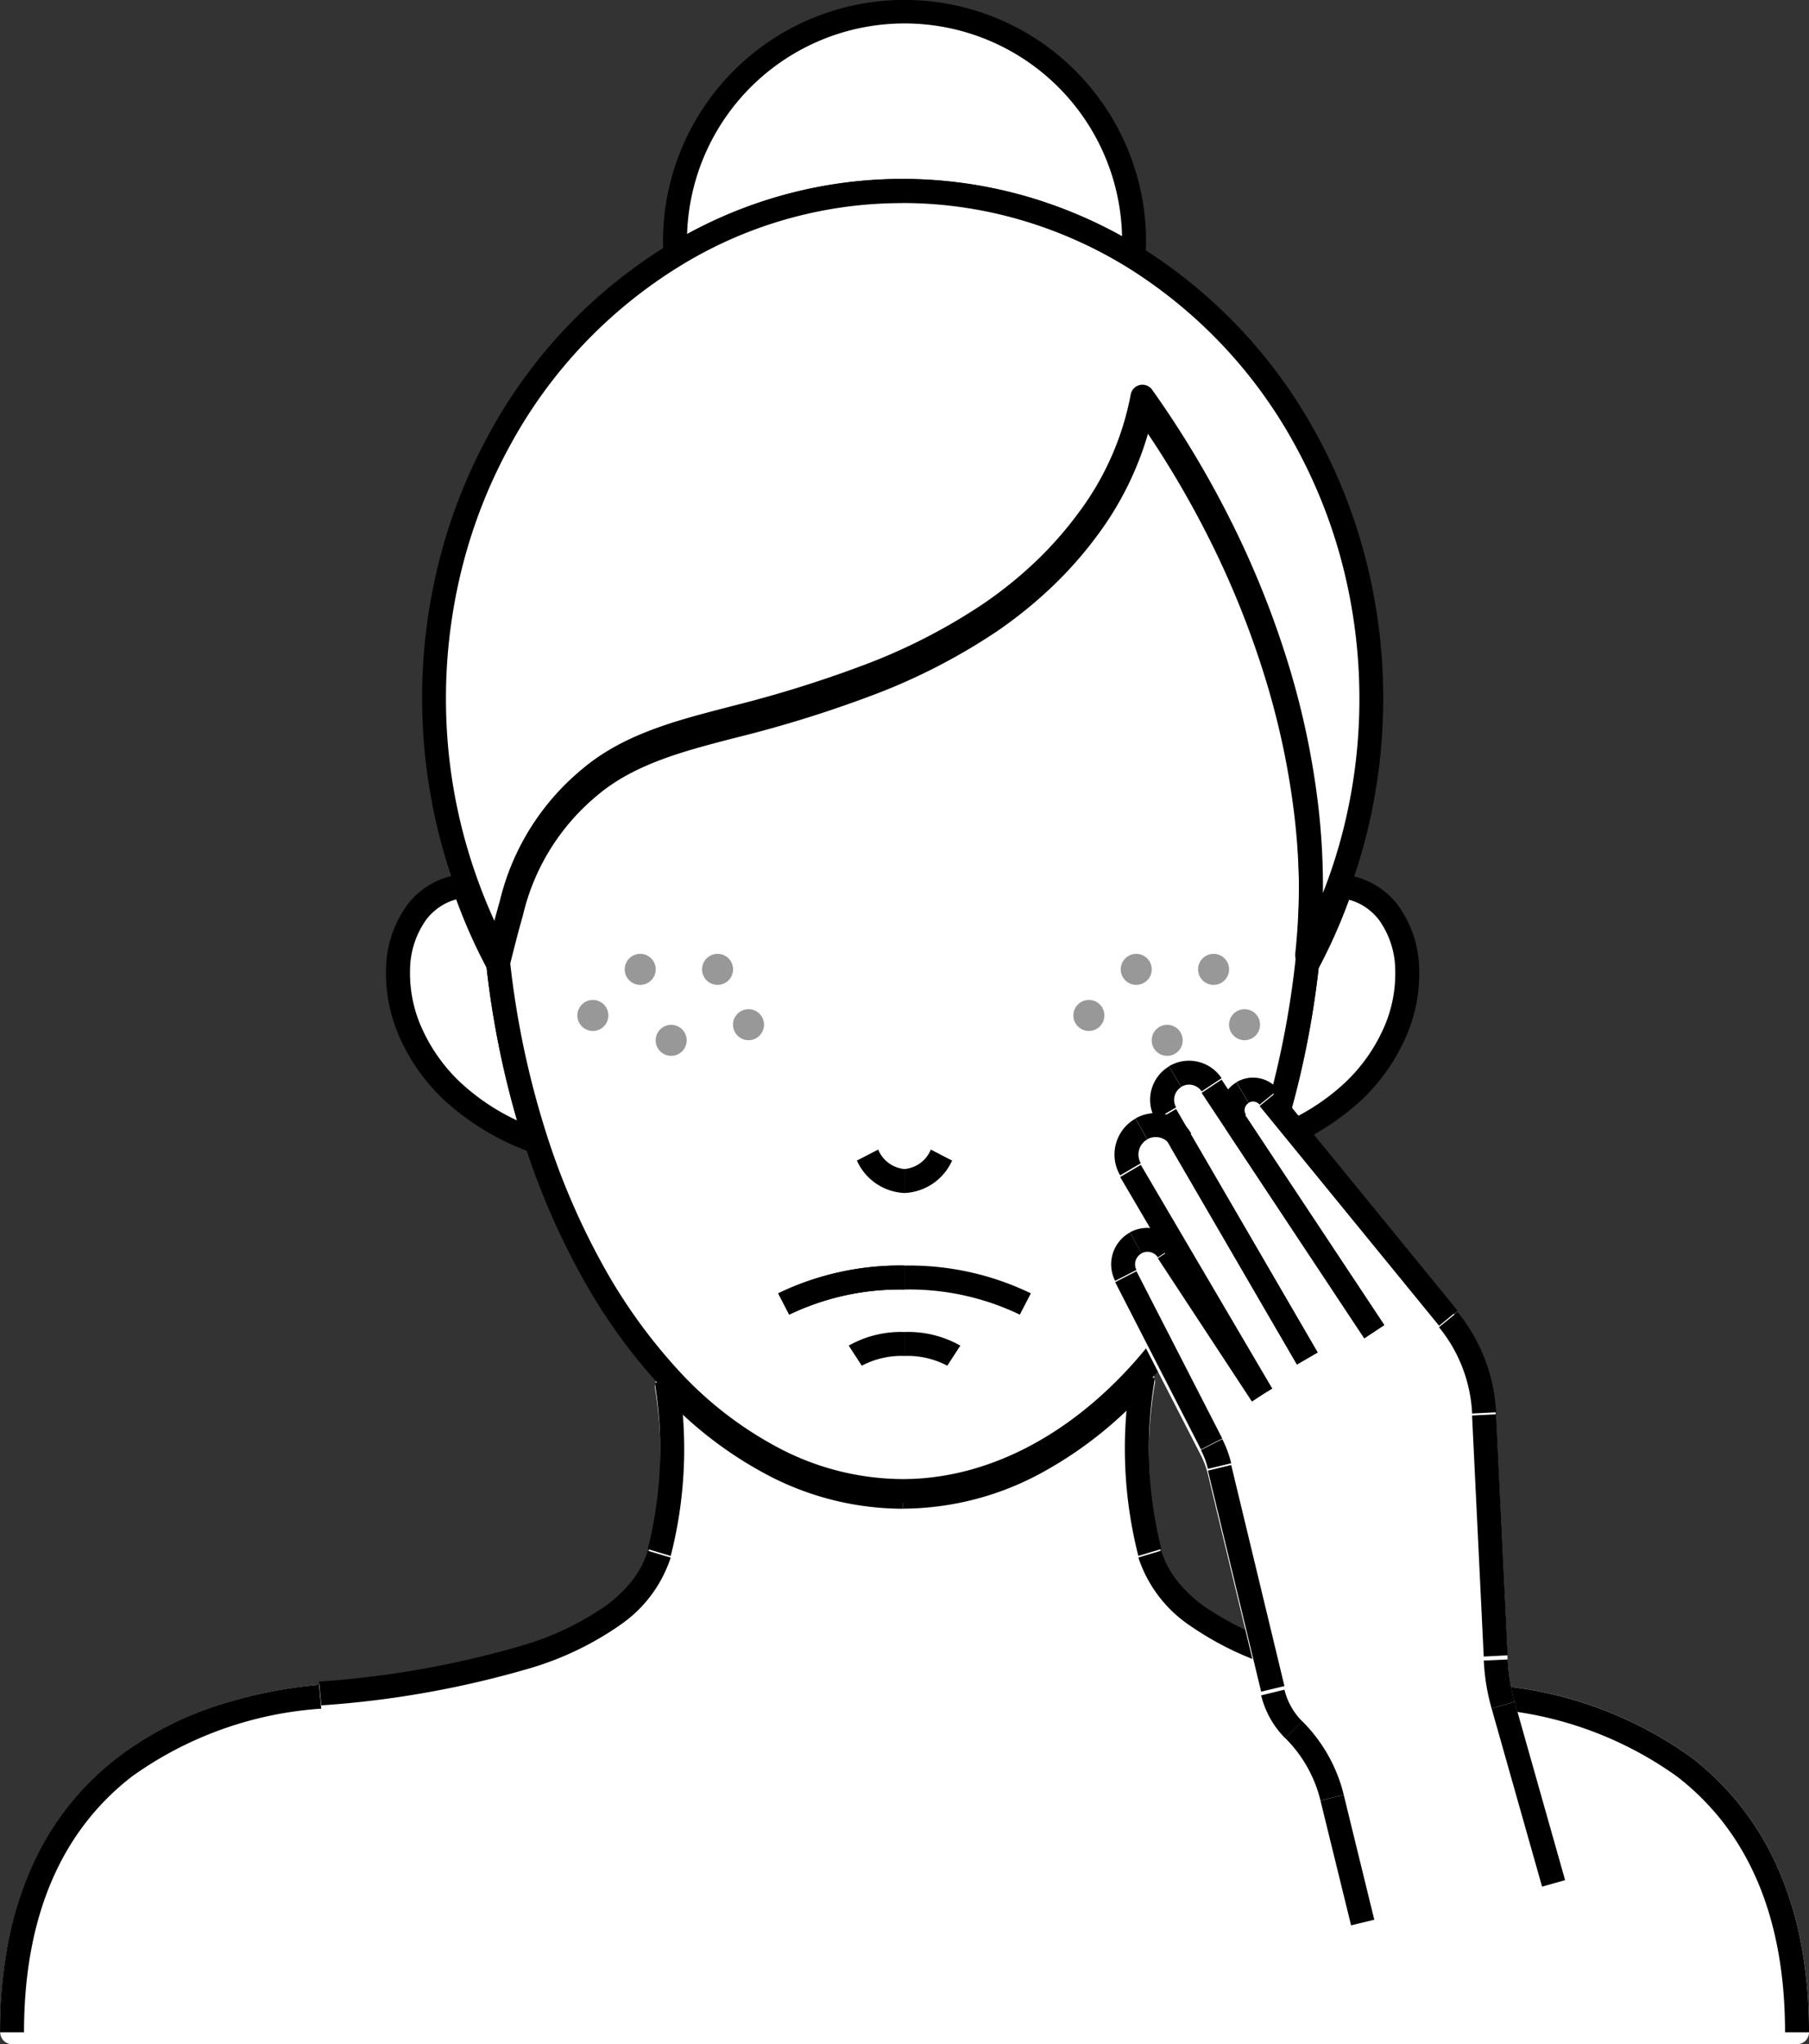 <svg xmlns="http://www.w3.org/2000/svg" width="91.213" height="103.05" viewBox="0 0 91.213 103.05"><rect x="0" y="0" width="91.213" height="103.05" fill="#333333" stroke="none"/><g transform="translate(0 0)"><path d="M549.3,1085.746c-6.7-.6-15.616-2.077-17.1-7.025a21.6,21.6,0,0,1-.341-8.881c-3.408,3.828-7.592,6.089-12.124,6.089s-8.534-2.161-11.9-5.838a21.384,21.384,0,0,1-.374,8.634c-1.479,4.948-10.391,6.421-17.1,7.025-5.579.5-15.538,3.306-15.538,16.908h90c0-13.6-9.956-16.407-15.538-16.908Z" transform="translate(-474.227 -1000.211)" fill="#fff"/><path d="M530.465,1067.84a.6.6,0,0,1,.6.686,20.733,20.733,0,0,0,.321,8.626,4.617,4.617,0,0,0,.783,1.5,6.737,6.737,0,0,0,1.348,1.285,14.543,14.543,0,0,0,4.066,1.954,48.026,48.026,0,0,0,10.374,1.856.6.6,0,0,1,.063.009,19.626,19.626,0,0,1,10.111,3.659,14.2,14.2,0,0,1,4.211,5.279,17.254,17.254,0,0,1,1.249,3.833,23.64,23.64,0,0,1,.451,4.733.6.6,0,0,1-.6.6h-90a.6.6,0,0,1-.6-.6,23.634,23.634,0,0,1,.451-4.733,17.252,17.252,0,0,1,1.249-3.833,14.206,14.206,0,0,1,4.211-5.278,16.959,16.959,0,0,1,5.266-2.7,23.112,23.112,0,0,1,4.91-.968,48.026,48.026,0,0,0,10.374-1.856,14.547,14.547,0,0,0,4.066-1.954,6.73,6.73,0,0,0,1.348-1.285,4.616,4.616,0,0,0,.783-1.5,20.546,20.546,0,0,0,.354-8.383.6.6,0,0,1,1.044-.485,18.76,18.76,0,0,0,5.339,4.166,13.334,13.334,0,0,0,12.323-.067,18.968,18.968,0,0,0,5.465-4.344A.6.6,0,0,1,530.465,1067.84Zm17.317,17.105a49.016,49.016,0,0,1-10.575-1.9,15.726,15.726,0,0,1-4.406-2.129,6.632,6.632,0,0,1-2.573-3.414,20.017,20.017,0,0,1-.56-7.352,19.236,19.236,0,0,1-4.568,3.315,14.541,14.541,0,0,1-13.416.071,18.931,18.931,0,0,1-4.463-3.185,19.877,19.877,0,0,1-.574,7.154,6.632,6.632,0,0,1-2.574,3.414,15.716,15.716,0,0,1-4.406,2.129,49.172,49.172,0,0,1-10.641,1.911,18.493,18.493,0,0,0-9.546,3.418c-3.484,2.693-5.311,6.824-5.436,12.285h88.782c-.124-5.461-1.951-9.593-5.435-12.286a18.468,18.468,0,0,0-9.547-3.417A.626.626,0,0,1,547.782,1084.945Z" transform="translate(-472.83 -998.815)" fill="#fff"/><path d="M737.527,1138.048h-1.208c0-5.761-1.831-10.1-5.441-12.889a18.466,18.466,0,0,0-9.547-3.417l.108-1.2a19.665,19.665,0,0,1,10.177,3.665,14.208,14.208,0,0,1,4.211,5.279,17.253,17.253,0,0,1,1.249,3.833A23.642,23.642,0,0,1,737.527,1138.048Z" transform="translate(-646.314 -1035.605)"/><path d="M474.048,1138.048H472.84a23.635,23.635,0,0,1,.451-4.733,17.246,17.246,0,0,1,1.249-3.833,14.2,14.2,0,0,1,4.211-5.278,16.967,16.967,0,0,1,5.266-2.7,23.12,23.12,0,0,1,4.91-.968l.109,1.2a18.492,18.492,0,0,0-9.546,3.418C475.879,1127.951,474.048,1132.287,474.048,1138.048Z" transform="translate(-472.837 -1035.605)"/><path d="M526.239,1106.486l-.108-1.2a48.025,48.025,0,0,0,10.374-1.856,14.547,14.547,0,0,0,4.066-1.954,6.736,6.736,0,0,0,1.348-1.285,4.616,4.616,0,0,0,.783-1.5l1.157.346a6.632,6.632,0,0,1-2.573,3.414,15.723,15.723,0,0,1-4.406,2.129A49.159,49.159,0,0,1,526.239,1106.486Z" transform="translate(-510.041 -1020.521)"/><path d="M582.181,1079.287l-1.157-.345a20.545,20.545,0,0,0,.354-8.383l1.2-.155A21.715,21.715,0,0,1,582.181,1079.287Z" transform="translate(-548.362 -1000.854)"/><path d="M661.437,1078.7a21.9,21.9,0,0,1-.361-9.137l1.2.165a20.734,20.734,0,0,0,.321,8.626Z" transform="translate(-604.04 -1000.271)"/><path d="M680.584,1106.486a49.159,49.159,0,0,1-10.641-1.911,15.723,15.723,0,0,1-4.406-2.129,6.633,6.633,0,0,1-2.573-3.414l1.157-.346a4.616,4.616,0,0,0,.783,1.5,6.731,6.731,0,0,0,1.348,1.285,14.548,14.548,0,0,0,4.066,1.954,48.028,48.028,0,0,0,10.374,1.856Z" transform="translate(-605.566 -1020.521)"/><path d="M542.64,988.76a3.312,3.312,0,0,0-2.379,1.3,4.98,4.98,0,0,0-.951,2.883,8.273,8.273,0,0,0,2.717,6.134,12.32,12.32,0,0,0,4.232,2.542,45.063,45.063,0,0,1-1.9-8.93,26.634,26.634,0,0,1-1.718-3.934Z" transform="translate(-519.239 -944.089)" fill="#fff"/><path d="M541.244,986.76h0a.6.6,0,0,1,.57.406,26.117,26.117,0,0,0,1.679,3.844.605.605,0,0,1,.069.22,44.461,44.461,0,0,0,1.873,8.81.6.6,0,0,1-.784.753,12.907,12.907,0,0,1-4.438-2.67,9.772,9.772,0,0,1-2.151-2.987,7.932,7.932,0,0,1-.754-3.607,5.6,5.6,0,0,1,1.078-3.232,3.911,3.911,0,0,1,2.824-1.537Zm1.134,4.72a27.108,27.108,0,0,1-1.533-3.448,2.586,2.586,0,0,0-.629.252,2.916,2.916,0,0,0-.873.753,4.41,4.41,0,0,0-.825,2.535,6.739,6.739,0,0,0,.645,3.061,8.554,8.554,0,0,0,1.884,2.613,11,11,0,0,0,2.86,1.923A46.145,46.145,0,0,1,542.377,991.48Z" transform="translate(-517.842 -942.693)"/><path d="M688.47,988.82a3.312,3.312,0,0,1,2.379,1.3,4.979,4.979,0,0,1,.951,2.883,8.273,8.273,0,0,1-2.717,6.134,12.318,12.318,0,0,1-4.232,2.542,45.059,45.059,0,0,0,1.9-8.93,26.641,26.641,0,0,0,1.718-3.933Z" transform="translate(-620.846 -944.131)" fill="#fff"/><path d="M687.07,986.82h.034a3.912,3.912,0,0,1,2.825,1.537,5.6,5.6,0,0,1,1.077,3.231,7.935,7.935,0,0,1-.754,3.607,9.775,9.775,0,0,1-2.151,2.987,12.908,12.908,0,0,1-4.438,2.67.6.6,0,0,1-.784-.753,44.458,44.458,0,0,0,1.873-8.81.6.6,0,0,1,.069-.22,26.1,26.1,0,0,0,1.678-3.844A.6.6,0,0,1,687.07,986.82Zm-2.66,12.41a10.993,10.993,0,0,0,2.86-1.923,8.553,8.553,0,0,0,1.884-2.613,6.737,6.737,0,0,0,.645-3.061,4.408,4.408,0,0,0-.824-2.534,2.914,2.914,0,0,0-.874-.754,2.6,2.6,0,0,0-.629-.252,27.134,27.134,0,0,1-1.533,3.448A46.158,46.158,0,0,1,684.411,999.23Z" transform="translate(-619.449 -942.735)"/><path d="M588.522,908.57c-.806,4.519-3.924,8.38-7.722,10.961s-8.241,4.024-12.685,5.183c-2.629.685-5.392,1.337-7.463,3.094a11.752,11.752,0,0,0-3.949,6.37c-.226.776-.438,1.612-.664,2.533a45.018,45.018,0,0,0,1.9,8.93,32.348,32.348,0,0,0,6.6,11.861c3.366,3.677,7.469,5.838,11.9,5.838s8.715-2.261,12.124-6.089c4.287-4.815,7.336-12.117,8.271-20.54,1.063-9.633-2.454-19.909-8.308-28.141Z" transform="translate(-530.921 -888.177)" fill="#fff"/><path d="M587.126,906.57l.046,0a.605.605,0,0,1,.451.259,50.086,50.086,0,0,1,3.96,6.589,46.674,46.674,0,0,1,2.867,7.122,40.425,40.425,0,0,1,1.557,7.4,33.873,33.873,0,0,1,.027,7.436,47.1,47.1,0,0,1-1.1,6.165,41.792,41.792,0,0,1-1.821,5.619,35.19,35.19,0,0,1-2.466,4.946,28.146,28.146,0,0,1-3.035,4.145c-3.612,4.057-8.078,6.291-12.574,6.291a14.7,14.7,0,0,1-6.62-1.6,19.882,19.882,0,0,1-5.726-4.43,28.653,28.653,0,0,1-3.845-5.4,37.566,37.566,0,0,1-2.88-6.679,45.647,45.647,0,0,1-1.925-9.049.605.605,0,0,1,.014-.211c.243-.988.45-1.8.671-2.558a12.358,12.358,0,0,1,4.137-6.661c2.073-1.758,4.733-2.448,7.306-3.116l.4-.1a59.7,59.7,0,0,0,6.519-2.037,29.343,29.343,0,0,0,5.979-3.061,20.826,20.826,0,0,0,2.619-2.1,18.61,18.61,0,0,0,2.216-2.506,14.353,14.353,0,0,0,2.63-5.946.6.6,0,0,1,.558-.508Zm-12.087,54.77c4.147,0,8.293-2.091,11.673-5.887a26.946,26.946,0,0,0,2.9-3.967A33.983,33.983,0,0,0,592,946.71a40.563,40.563,0,0,0,1.768-5.456,45.888,45.888,0,0,0,1.07-6.006,32.665,32.665,0,0,0-.027-7.17A39.229,39.229,0,0,0,593.3,920.9a45.463,45.463,0,0,0-2.793-6.937,48.8,48.8,0,0,0-3.1-5.316,16.009,16.009,0,0,1-2.532,5.095,19.836,19.836,0,0,1-2.359,2.669,22.068,22.068,0,0,1-2.771,2.227,30.529,30.529,0,0,1-6.222,3.188,60.863,60.863,0,0,1-6.65,2.08l-.4.1c-2.441.633-4.966,1.288-6.828,2.867a11.138,11.138,0,0,0-3.76,6.078c-.207.71-.4,1.478-.632,2.4a44.4,44.4,0,0,0,1.861,8.7,36.36,36.36,0,0,0,2.786,6.464,27.449,27.449,0,0,0,3.681,5.176,18.684,18.684,0,0,0,5.375,4.165A13.507,13.507,0,0,0,575.039,961.34Z" transform="translate(-529.525 -886.782)"/><path d="M595.05,1076.169a14.7,14.7,0,0,1-6.62-1.6,19.888,19.888,0,0,1-5.726-4.43l.891-.815a18.687,18.687,0,0,0,5.375,4.166,13.508,13.508,0,0,0,6.08,1.477Z" transform="translate(-549.536 -1000.116)"/><path d="M623.59,1075.6V1074.4a13.526,13.526,0,0,0,6.208-1.543,18.967,18.967,0,0,0,5.465-4.344l.9.8a20.169,20.169,0,0,1-5.816,4.616A14.722,14.722,0,0,1,623.59,1075.6Z" transform="translate(-578.079 -999.551)"/><ellipse cx="0.782" cy="0.782" rx="0.782" ry="0.782" transform="translate(54.121 50.405)" fill="#989898"/><ellipse cx="0.782" cy="0.782" rx="0.782" ry="0.782" transform="translate(29.111 50.405)" fill="#989898"/><ellipse cx="0.782" cy="0.782" rx="0.782" ry="0.782" transform="translate(56.509 48.082)" fill="#989898"/><ellipse cx="0.782" cy="0.782" rx="0.782" ry="0.782" transform="translate(31.499 48.082)" fill="#989898"/><ellipse cx="0.782" cy="0.782" rx="0.782" ry="0.782" transform="translate(58.07 51.66)" fill="#989898"/><ellipse cx="0.782" cy="0.782" rx="0.782" ry="0.782" transform="translate(33.06 51.66)" fill="#989898"/><ellipse cx="0.782" cy="0.782" rx="0.782" ry="0.782" transform="translate(60.409 48.082)" fill="#989898"/><ellipse cx="0.782" cy="0.782" rx="0.782" ry="0.782" transform="translate(35.399 48.082)" fill="#989898"/><ellipse cx="0.782" cy="0.782" rx="0.782" ry="0.782" transform="translate(61.97 50.871)" fill="#989898"/><ellipse cx="0.782" cy="0.782" rx="0.782" ry="0.782" transform="translate(36.96 50.871)" fill="#989898"/><path transform="translate(71.204 58.042)"/><path d="M608.679,856.694c.018-.257.039-.51.039-.77a11.574,11.574,0,0,0-23.148,0c0,.22.021.438.033.655a22.117,22.117,0,0,1,11.444-3.2,22.339,22.339,0,0,1,11.628,3.318Z" transform="translate(-551.536 -843.747)" fill="#fff"/><path d="M607.283,855.9h0a.6.6,0,0,1-.316-.089,22.016,22.016,0,0,0-5.4-2.384,21.253,21.253,0,0,0-11.759-.031,21.941,21.941,0,0,0-5.29,2.3.6.6,0,0,1-.914-.484c0-.061-.008-.122-.012-.187-.011-.16-.022-.326-.022-.5a12.178,12.178,0,1,1,24.356,0c0,.248-.017.484-.034.713l-.007.1A.6.6,0,0,1,607.283,855.9Zm-11.631-4.525a22.515,22.515,0,0,1,6.251.892,23.214,23.214,0,0,1,4.813,2,10.97,10.97,0,0,0-21.932-.112,23.039,23.039,0,0,1,4.694-1.921A22.545,22.545,0,0,1,595.651,851.376Z" transform="translate(-550.14 -842.35)"/><path d="M592.59,899.84a26,26,0,0,0-12-22.273,22.042,22.042,0,0,0-23.073-.115A25.974,25.974,0,0,0,545.34,899.84a27.377,27.377,0,0,0,1.512,8.981,26.646,26.646,0,0,0,1.718,3.933c.229-.921.438-1.757.664-2.533a11.753,11.753,0,0,1,3.949-6.37c2.071-1.76,4.833-2.409,7.462-3.094,4.441-1.159,8.887-2.6,12.685-5.183s6.916-6.442,7.722-10.961c5.854,8.232,9.37,18.508,8.308,28.141a27.109,27.109,0,0,0,3.233-12.914Z" transform="translate(-523.451 -864.621)" fill="#fff"/><path d="M587.964,911.962a.6.6,0,0,1-.6-.67,32.665,32.665,0,0,0-.027-7.17,39.22,39.22,0,0,0-1.511-7.182A45.46,45.46,0,0,0,583.033,890a48.791,48.791,0,0,0-3.1-5.316,16.008,16.008,0,0,1-2.533,5.095,19.827,19.827,0,0,1-2.359,2.669,22.046,22.046,0,0,1-2.771,2.227,30.529,30.529,0,0,1-6.223,3.189,61.014,61.014,0,0,1-6.649,2.079l-.412.107c-2.436.631-4.954,1.284-6.812,2.863a11.139,11.139,0,0,0-3.76,6.078c-.223.763-.433,1.608-.656,2.5l0,.006a.6.6,0,0,1-1.117.141,27.313,27.313,0,0,1-1.757-4.023,28.2,28.2,0,0,1-.644-16.28,27.2,27.2,0,0,1,2.541-6.362,25.335,25.335,0,0,1,9.031-9.441,22.616,22.616,0,0,1,18.037-2.4,23.2,23.2,0,0,1,5.663,2.514,25.387,25.387,0,0,1,8.9,9.426,27.206,27.206,0,0,1,2.5,6.319,28.215,28.215,0,0,1,.887,6.981c0,.02,0,.041,0,.062a28.16,28.16,0,0,1-.867,6.952,27.365,27.365,0,0,1-2.439,6.25A.6.6,0,0,1,587.964,911.962Zm-20.4-38.5a21.336,21.336,0,0,0-11.133,3.117,24.126,24.126,0,0,0-8.6,8.993,25.99,25.99,0,0,0-2.428,6.08,27.026,27.026,0,0,0-.862,6.8,26.754,26.754,0,0,0,1.479,8.783c.288.83.61,1.635.962,2.405q.133-.5.269-.976A12.357,12.357,0,0,1,551.4,902c2.069-1.758,4.724-2.446,7.291-3.112l.41-.107a59.843,59.843,0,0,0,6.518-2.037,29.34,29.34,0,0,0,5.98-3.061,20.85,20.85,0,0,0,2.619-2.1,18.621,18.621,0,0,0,2.216-2.506,14.349,14.349,0,0,0,2.632-5.957.6.6,0,0,1,1.086-.244,50.074,50.074,0,0,1,3.965,6.6,46.674,46.674,0,0,1,2.868,7.122,40.432,40.432,0,0,1,1.557,7.4,35.19,35.19,0,0,1,.217,4.24,26.315,26.315,0,0,0,1.01-3.131,26.952,26.952,0,0,0,.829-6.593.6.6,0,0,1,0-.06,27.015,27.015,0,0,0-.848-6.741,26,26,0,0,0-2.39-6.038,24.179,24.179,0,0,0-8.47-8.979,21.993,21.993,0,0,0-5.368-2.384A21.316,21.316,0,0,0,567.569,873.458Z" transform="translate(-522.055 -863.224)"/><path d="M629.723,1054.144a12.864,12.864,0,0,0-5.813-1.266v-1.208a14.084,14.084,0,0,1,6.37,1.4Z" transform="translate(-578.302 -987.875)"/><path d="M603.365,1054.144l-.555-1.072a14.122,14.122,0,0,1,6.37-1.4v1.207A12.9,12.9,0,0,0,603.365,1054.144Z" transform="translate(-563.572 -987.876)"/><path d="M618.362,1034.68a2.762,2.762,0,0,1-2.4-1.634l1.073-.555a1.59,1.59,0,0,0,1.326.981Z" transform="translate(-572.755 -974.543)"/><path d="M623.91,1034.68v-1.208a1.59,1.59,0,0,0,1.326-.981l1.072.555A2.762,2.762,0,0,1,623.91,1034.68Z" transform="translate(-578.302 -974.543)"/><path d="M626.065,1064.378a4.262,4.262,0,0,0-2.155-.491v-1.208a5.334,5.334,0,0,1,2.814.687Z" transform="translate(-578.302 -995.535)"/><path d="M615.247,1064.378l-.659-1.012a5.335,5.335,0,0,1,2.814-.687v1.208A4.262,4.262,0,0,0,615.247,1064.378Z" transform="translate(-571.794 -995.535)"/><path d="M603.365,1054.144l-.555-1.072a14.122,14.122,0,0,1,6.37-1.4v1.207A12.9,12.9,0,0,0,603.365,1054.144Z" transform="translate(-563.572 -987.876)"/><path d="M682.127,1060.208l-2.545-8.987a9.982,9.982,0,0,1-.371-2.273l-.586-12.151a8.049,8.049,0,0,0-1.805-4.7l-9.044-11.079a1.032,1.032,0,0,0-1.331-.232h0a1.03,1.03,0,0,0-.329,1.452l6.974,10.53-8.2-12.368a1.364,1.364,0,0,0-1.841-.414h0a1.36,1.36,0,0,0-.471,1.851l7.136,12.265-6.37-10.961a1.471,1.471,0,0,0-2-.543h0a1.476,1.476,0,0,0-.549,2.032l6.629,11.281-4.746-7.221a1.231,1.231,0,0,0-1.621-.4h0a1.228,1.228,0,0,0-.5,1.636l4.326,8.431a4.917,4.917,0,0,1,.4,1.084l2.684,11.142a3.98,3.98,0,0,0,1.054,1.875h0a7.26,7.26,0,0,1,1.938,3.432l1.54,6.288,9.624-1.974Z" transform="translate(-603.793 -965.27)" fill="#fff"/><path d="M671.1,1061.384a.6.6,0,0,1-.586-.46l-1.54-6.288a6.657,6.657,0,0,0-1.777-3.148h0a4.581,4.581,0,0,1-1.213-2.159l-2.684-11.143a4.324,4.324,0,0,0-.352-.95l-4.326-8.431a1.832,1.832,0,0,1,.748-2.441h0a1.849,1.849,0,0,1,.883-.226q.077,0,.152.006l-1.53-2.6a2.08,2.08,0,0,1,.774-2.864,2.088,2.088,0,0,1,.849-.261,1.966,1.966,0,0,1,3.491-1.745l.351.53a1.638,1.638,0,0,1,2.5.042l9.044,11.078a8.652,8.652,0,0,1,1.941,5.052l.586,12.151a9.391,9.391,0,0,0,.349,2.136l2.545,8.988a.6.6,0,0,1-.549.767l-9.538,1.957A.6.6,0,0,1,671.1,1061.384Zm-3.05-10.752a7.865,7.865,0,0,1,2.1,3.717l1.4,5.723,8.419-1.727-2.366-8.355a10.593,10.593,0,0,1-.393-2.409l-.586-12.15a7.446,7.446,0,0,0-1.67-4.347L665.911,1020v0a.422.422,0,0,0-.33-.156.437.437,0,0,0-.223.062.42.42,0,0,0-.195.269.425.425,0,0,0,.06.331l6.973,10.529a.6.6,0,0,1-1.007.667l0,0-8.2-12.364a.758.758,0,0,0-1.287.8l.674,1.159c.033.047.064.1.093.146l6.37,10.961a.6.6,0,0,1-1.044.607h0l-6.432-11.054a.871.871,0,0,0-1.439.974l6.629,11.28a.6.6,0,0,1-1.025.637l-4.746-7.221a.623.623,0,0,0-.522-.281.632.632,0,0,0-.3.078.622.622,0,0,0-.253.832l4.325,8.43v0a5.537,5.537,0,0,1,.451,1.217l2.684,11.142A3.372,3.372,0,0,0,668.052,1050.632Z" transform="translate(-602.396 -963.873)" fill="#fff"/><path d="M-.4,6.1-1.943-.188-.77-.475.77,5.816Z" transform="translate(68.524 90.953)"/><path d="M689.277,1130.6a6.658,6.658,0,0,0-1.777-3.147l.851-.857a7.864,7.864,0,0,1,2.1,3.718Z" transform="translate(-622.696 -1039.838)"/><path transform="translate(65.23 87.192)"/><path d="M684.69,1123.782a4.579,4.579,0,0,1-1.213-2.159l1.174-.285a3.373,3.373,0,0,0,.894,1.59Z" transform="translate(-619.887 -1036.163)"/><path d="M.739,10.957-1.944-.186-.77-.468,1.913,10.674Z" transform="translate(62.85 74.317)"/><path d="M673.77,1081.9a4.324,4.324,0,0,0-.353-.951l1.076-.548a5.534,5.534,0,0,1,.451,1.217Z" transform="translate(-612.864 -1007.858)"/><path d="M2.546,8.07-1.779-.362-.705-.913,3.621,7.519Z" transform="translate(58.008 64.993)"/><path d="M658.623,1048.637a1.832,1.832,0,0,1,.748-2.44l.581,1.058a.622.622,0,0,0-.254.833Z" transform="translate(-602.395 -984.071)"/><path transform="translate(57.266 62.646)"/><path d="M662.968,1046.935a.625.625,0,0,0-.828-.2l-.578-1.06a1.834,1.834,0,0,1,2.415.6Z" transform="translate(-604.588 -983.554)"/><path d="M3.074,6.786-1.671-.435-.662-1.1,4.083,6.123Z" transform="translate(60.051 63.864)"/><path d="M4.9,10.88-1.724-.4l1.041-.612L5.946,10.268Z" transform="translate(58.205 59.73)"/><path d="M659.263,1030.22a2.08,2.08,0,0,1,.774-2.863l.592,1.052a.872.872,0,0,0-.324,1.2Z" transform="translate(-602.783 -970.971)"/><path transform="translate(57.55 56.903)"/><path d="M664.259,1028.11a.867.867,0,0,0-1.177-.32l-.592-1.053a2.075,2.075,0,0,1,2.814.767Z" transform="translate(-605.236 -970.36)"/><path d="M4.64,10.566-1.729-.4-.685-1,5.684,9.96Z" transform="translate(60.753 58.217)"/><path d="M5.408,11.87-1.729-.4l1.044-.607L6.451,11.263Z" transform="translate(59.986 56.909)"/><path d="M665.2,1021.408a1.964,1.964,0,0,1,.681-2.672l.623,1.035a.76.76,0,0,0-.26,1.029Z" transform="translate(-606.941 -964.978)"/><path transform="translate(59.253 54.267)"/><path d="M669.717,1019.346a.758.758,0,0,0-1.026-.23l-.624-1.034a1.968,1.968,0,0,1,2.657.6Z" transform="translate(-609.129 -964.331)"/><path d="M6.535,11.93-1.667-.438-.66-1.105l8.2,12.368Z" transform="translate(62.255 55.527)"/><path d="M5.306,10.092-1.667-.438-.661-1.1,6.313,9.425Z" transform="translate(63.484 57.372)"/><path d="M676.976,1023.687a1.644,1.644,0,0,1-.23-1.265,1.618,1.618,0,0,1,.753-1.038l.62,1.036a.427.427,0,0,0-.135.6Z" transform="translate(-615.159 -966.821)"/><path transform="translate(62.649 55.074)"/><path d="M680.508,1021.967a.431.431,0,0,0-.553-.094l-.618-1.037a1.636,1.636,0,0,1,2.109.371Z" transform="translate(-616.996 -966.283)"/><path d="M7.5,10.578-1.549-.5l.935-.764L8.43,9.814Z" transform="translate(65.062 56.252)"/><path d="M714.851,1064.417a7.445,7.445,0,0,0-1.67-4.348l.935-.764a8.652,8.652,0,0,1,1.941,5.053Z" transform="translate(-640.624 -993.166)"/><path d="M-1.412,12.112-2-.038-.792-.1l.586,12.151Z" transform="translate(76.224 71.392)"/><path d="M721.056,1118.753a10.594,10.594,0,0,1-.394-2.411l1.206-.057a9.388,9.388,0,0,0,.349,2.136Z" transform="translate(-645.847 -1032.636)"/><path d="M.621,8.771-1.924-.216-.762-.545,1.782,8.442Z" transform="translate(77.133 86.332)"/></g></svg>
